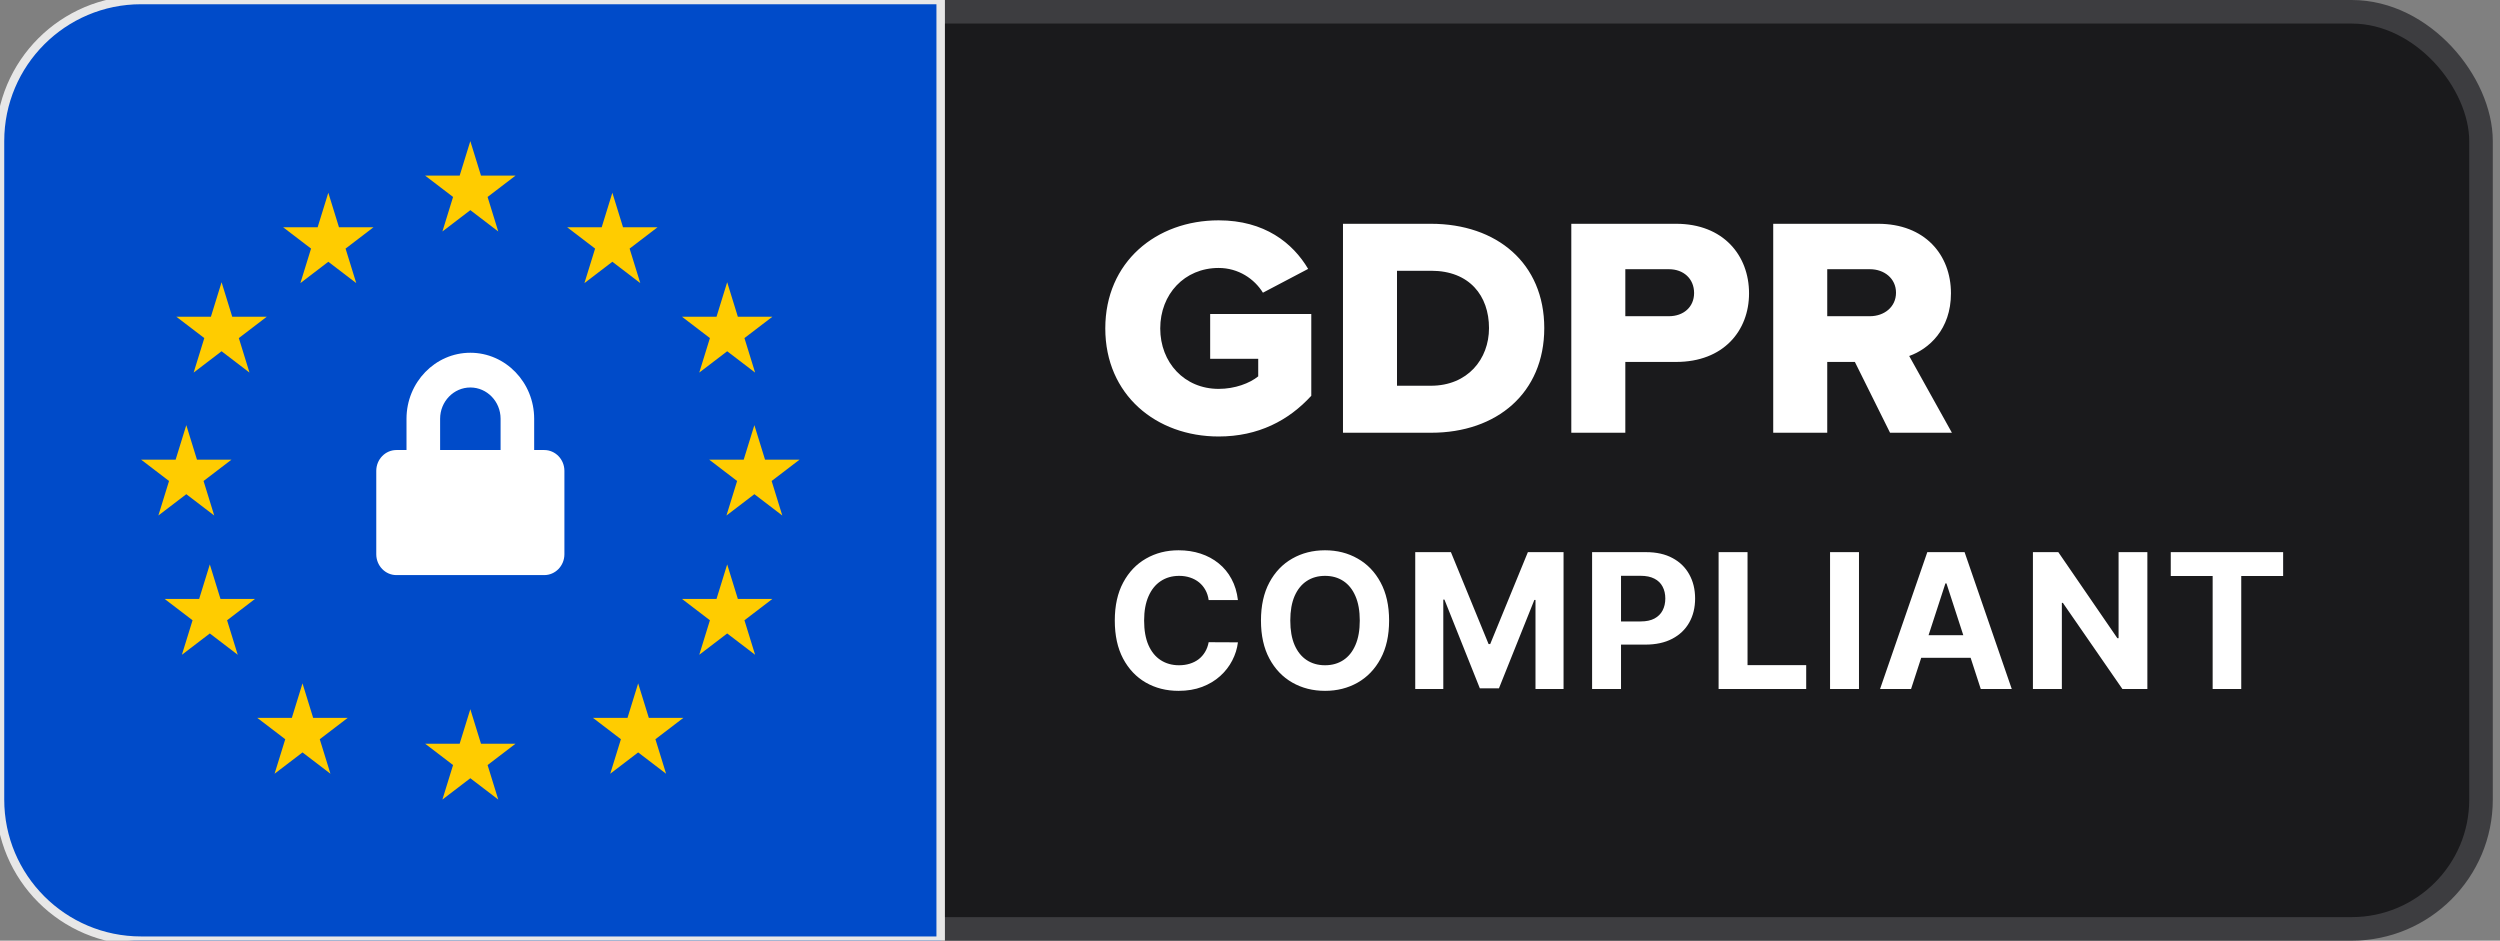 <svg width="295" height="111" viewBox="0 0 295 111" fill="none" xmlns="http://www.w3.org/2000/svg">
<rect x="0" y="0" width="295" height="111" fill="#808080" stroke="none"/>
<g id="GDPR compliant - GDPR - horizontal" clip-path="url(#clip0_5595_103037)">
<rect id="Rectangle " x="1.39" y="1.39" width="291.37" height="108.22" rx="15.26" fill="#1A1A1C" stroke="#3D3D40" stroke-width="2.78"/>
<g id="Rectangle _2">
<path d="M111 111H16.65C7.455 111 0 103.545 0 94.35V16.65C0 7.455 7.455 0 16.65 0H111V111Z" fill="#004BC9"/>
<path d="M111 111H16.65C7.455 111 0 103.545 0 94.35V16.65C0 7.455 7.455 0 16.65 0H111V111Z" stroke="#E7E7E7"/>
</g>
<g id="Group">
<path id="Shape" d="M55.498 16.65L56.757 20.724H60.831L57.535 23.241L58.794 27.315L55.498 24.796L52.204 27.315L53.462 23.241L50.166 20.724H54.24L55.498 16.65Z" fill="#FFCC00"/>
<path id="Shape_2" d="M55.498 83.684L56.757 87.758H60.831L57.535 90.276L58.794 94.348L55.498 91.831L52.204 94.348L53.462 90.276L50.166 87.758H54.24L55.498 83.684Z" fill="#FFCC00"/>
<path id="Shape_3" d="M72.258 22.742L73.516 26.816H77.591L74.294 29.334L75.553 33.407L72.258 30.888L68.962 33.407L70.221 29.334L66.926 26.816H71L72.258 22.742Z" fill="#FFCC00"/>
<path id="Shape_4" d="M85.808 66.6L87.066 70.674H91.139L87.844 73.192L89.103 77.264L85.808 74.748L82.512 77.264L83.77 73.192L80.475 70.674H84.549L85.808 66.6Z" fill="#FFCC00"/>
<path id="Shape_5" d="M89.016 50.166L90.274 54.239H94.348L91.053 56.757L92.311 60.831L89.016 58.314L85.721 60.831L86.98 56.757L83.684 54.239H87.757L89.016 50.166Z" fill="#FFCC00"/>
<path id="Shape_6" d="M21.983 50.166L23.242 54.239H27.315L24.019 56.757L25.279 60.831L21.983 58.314L18.687 60.831L19.946 56.757L16.65 54.239H20.724L21.983 50.166Z" fill="#FFCC00"/>
<path id="Shape_7" d="M24.759 66.6L26.017 70.674H30.09L26.795 73.192L28.053 77.264L24.759 74.748L21.463 77.264L22.722 73.192L19.426 70.674H23.5L24.759 66.6Z" fill="#FFCC00"/>
<path id="Shape_8" d="M85.808 33.301L87.066 37.376H91.139L87.844 39.893L89.103 43.965L85.808 41.449L82.512 43.965L83.77 39.893L80.475 37.376H84.549L85.808 33.301Z" fill="#FFCC00"/>
<path id="Shape_9" d="M26.146 33.301L27.404 37.376H31.477L28.182 39.893L29.44 43.965L26.146 41.449L22.85 43.965L24.108 39.893L20.812 37.376H24.887L26.146 33.301Z" fill="#FFCC00"/>
<path id="Shape_10" d="M75.303 80.637L76.561 84.71H80.635L77.339 87.228L78.598 91.301L75.303 88.784L72.007 91.301L73.267 87.228L69.971 84.71H74.045L75.303 80.637Z" fill="#FFCC00"/>
<path id="Shape_11" d="M38.741 22.742L39.999 26.816H44.073L40.777 29.334L42.037 33.407L38.741 30.888L35.445 33.407L36.704 29.334L33.408 26.816H37.482L38.741 22.742Z" fill="#FFCC00"/>
<path id="Shape_12" d="M35.695 80.637L36.954 84.712H41.028L37.732 87.228L38.991 91.301L35.695 88.786L32.4 91.301L33.659 87.228L30.363 84.712H34.436L35.695 80.637Z" fill="#FFCC00"/>
</g>
<path id="GDPR" fill-rule="evenodd" clip-rule="evenodd" d="M130.424 38.753C130.424 46.59 136.427 51.506 143.801 51.506C148.47 51.506 152.064 49.621 154.732 46.701V37.053H142.8V42.339H148.47V44.409C147.469 45.222 145.727 45.888 143.801 45.888C139.762 45.888 136.908 42.782 136.908 38.753C136.908 34.724 139.762 31.619 143.801 31.619C146.135 31.619 148.025 32.913 149.025 34.539L154.361 31.73C152.546 28.662 149.211 26 143.801 26C136.427 26 130.424 30.916 130.424 38.753ZM158.472 51.063V26.407H168.847C176.629 26.407 182.224 31.064 182.224 38.716C182.224 46.368 176.629 51.063 168.884 51.063H158.472ZM164.846 45.517H168.848C173.183 45.517 175.703 42.375 175.703 38.716C175.703 34.908 173.405 31.951 168.885 31.951H164.846V45.517ZM185.414 51.063V26.407H197.791C203.349 26.407 206.387 30.14 206.387 34.613C206.387 39.049 203.349 42.708 197.791 42.708H191.788V51.063H185.414ZM199.903 34.576C199.903 32.876 198.643 31.767 196.939 31.767H191.788V37.312H196.939C198.643 37.312 199.903 36.24 199.903 34.576ZM223.025 51.063L218.875 42.708H215.614V51.063H209.24V26.407H221.617C227.101 26.407 230.213 30.029 230.213 34.613C230.213 38.901 227.582 41.193 225.285 42.006L230.325 51.063H223.025ZM223.729 34.539C223.729 32.839 222.321 31.767 220.654 31.767H215.614V37.312H220.654C222.321 37.312 223.729 36.24 223.729 34.539Z" fill="white"/>
<path id="Shape_13" d="M55.5 41.625C59.653 41.625 63.032 45.12 63.032 49.414V53.103H64.222C65.535 53.104 66.6 54.206 66.6 55.563V65.401C66.6 66.759 65.535 67.861 64.222 67.861H46.778C45.465 67.861 44.4 66.759 44.4 65.401V55.563C44.4 54.206 45.465 53.104 46.778 53.103H47.968V49.414C47.968 45.12 51.347 41.625 55.5 41.625ZM55.502 45.723C53.535 45.723 51.934 47.378 51.934 49.412V53.102H59.069V49.412C59.069 47.378 57.469 45.723 55.502 45.723Z" fill="white"/>
<path id="Compliant" d="M146.075 70.806H142.622C142.559 70.359 142.43 69.962 142.235 69.615C142.041 69.263 141.791 68.964 141.486 68.717C141.182 68.47 140.829 68.281 140.43 68.149C140.036 68.018 139.607 67.952 139.145 67.952C138.309 67.952 137.581 68.16 136.961 68.575C136.341 68.985 135.86 69.584 135.519 70.372C135.177 71.155 135.006 72.107 135.006 73.226C135.006 74.377 135.177 75.344 135.519 76.127C135.865 76.91 136.349 77.502 136.969 77.901C137.589 78.3 138.307 78.5 139.121 78.5C139.579 78.5 140.002 78.44 140.391 78.319C140.785 78.198 141.134 78.022 141.439 77.791C141.744 77.554 141.996 77.268 142.196 76.931C142.401 76.595 142.543 76.211 142.622 75.78L146.075 75.796C145.985 76.537 145.762 77.252 145.404 77.94C145.052 78.624 144.577 79.236 143.978 79.777C143.384 80.313 142.674 80.739 141.849 81.054C141.029 81.365 140.101 81.52 139.066 81.52C137.626 81.52 136.338 81.194 135.203 80.542C134.073 79.89 133.18 78.947 132.523 77.712C131.871 76.477 131.545 74.981 131.545 73.226C131.545 71.465 131.876 69.968 132.539 68.733C133.201 67.497 134.1 66.557 135.235 65.91C136.37 65.258 137.647 64.933 139.066 64.933C140.002 64.933 140.869 65.064 141.668 65.327C142.472 65.59 143.184 65.973 143.804 66.478C144.424 66.977 144.929 67.589 145.318 68.315C145.712 69.04 145.964 69.87 146.075 70.806ZM163.914 73.226C163.914 74.987 163.58 76.485 162.913 77.72C162.251 78.955 161.347 79.898 160.201 80.55C159.061 81.196 157.778 81.52 156.354 81.52C154.919 81.52 153.631 81.194 152.491 80.542C151.35 79.89 150.449 78.947 149.787 77.712C149.125 76.477 148.794 74.981 148.794 73.226C148.794 71.465 149.125 69.968 149.787 68.733C150.449 67.497 151.35 66.557 152.491 65.91C153.631 65.258 154.919 64.933 156.354 64.933C157.778 64.933 159.061 65.258 160.201 65.91C161.347 66.557 162.251 67.497 162.913 68.733C163.58 69.968 163.914 71.465 163.914 73.226ZM160.453 73.226C160.453 72.086 160.283 71.124 159.941 70.341C159.605 69.558 159.129 68.964 158.514 68.559C157.899 68.154 157.179 67.952 156.354 67.952C155.529 67.952 154.809 68.154 154.194 68.559C153.579 68.964 153.101 69.558 152.759 70.341C152.423 71.124 152.254 72.086 152.254 73.226C152.254 74.367 152.423 75.328 152.759 76.112C153.101 76.895 153.579 77.489 154.194 77.893C154.809 78.298 155.529 78.5 156.354 78.5C157.179 78.5 157.899 78.298 158.514 77.893C159.129 77.489 159.605 76.895 159.941 76.112C160.283 75.328 160.453 74.367 160.453 73.226ZM166.998 65.153H171.208L175.654 76.001H175.843L180.289 65.153H184.499V81.299H181.188V70.79H181.054L176.876 81.22H174.621L170.443 70.751H170.309V81.299H166.998V65.153ZM187.867 81.299V65.153H194.237C195.461 65.153 196.504 65.387 197.366 65.855C198.228 66.317 198.885 66.961 199.337 67.787C199.794 68.606 200.023 69.552 200.023 70.624C200.023 71.697 199.792 72.643 199.329 73.463C198.867 74.282 198.197 74.921 197.319 75.378C196.447 75.835 195.39 76.064 194.15 76.064H190.09V73.329H193.598C194.255 73.329 194.796 73.216 195.222 72.99C195.653 72.758 195.974 72.44 196.184 72.036C196.399 71.626 196.507 71.155 196.507 70.624C196.507 70.088 196.399 69.621 196.184 69.221C195.974 68.817 195.653 68.504 195.222 68.283C194.791 68.057 194.244 67.944 193.582 67.944H191.28V81.299H187.867ZM202.795 81.299V65.153H206.209V78.484H213.131V81.299H202.795ZM219.36 65.153V81.299H215.946V65.153H219.36ZM225.506 81.299H221.848L227.422 65.153H231.821L237.387 81.299H233.729L229.684 68.843H229.558L225.506 81.299ZM225.278 74.953H233.918V77.617H225.278V74.953ZM253.389 65.153V81.299H250.441L243.417 71.137H243.299V81.299H239.885V65.153H242.881L249.85 75.307H249.992V65.153H253.389ZM256.15 67.968V65.153H269.41V67.968H264.467V81.299H261.093V67.968H256.15Z" fill="white"/>
</g>
<defs>
<clipPath id="clip0_5595_103037">
<rect width="294.15" height="111" fill="white"/>
</clipPath>
</defs>
</svg>
